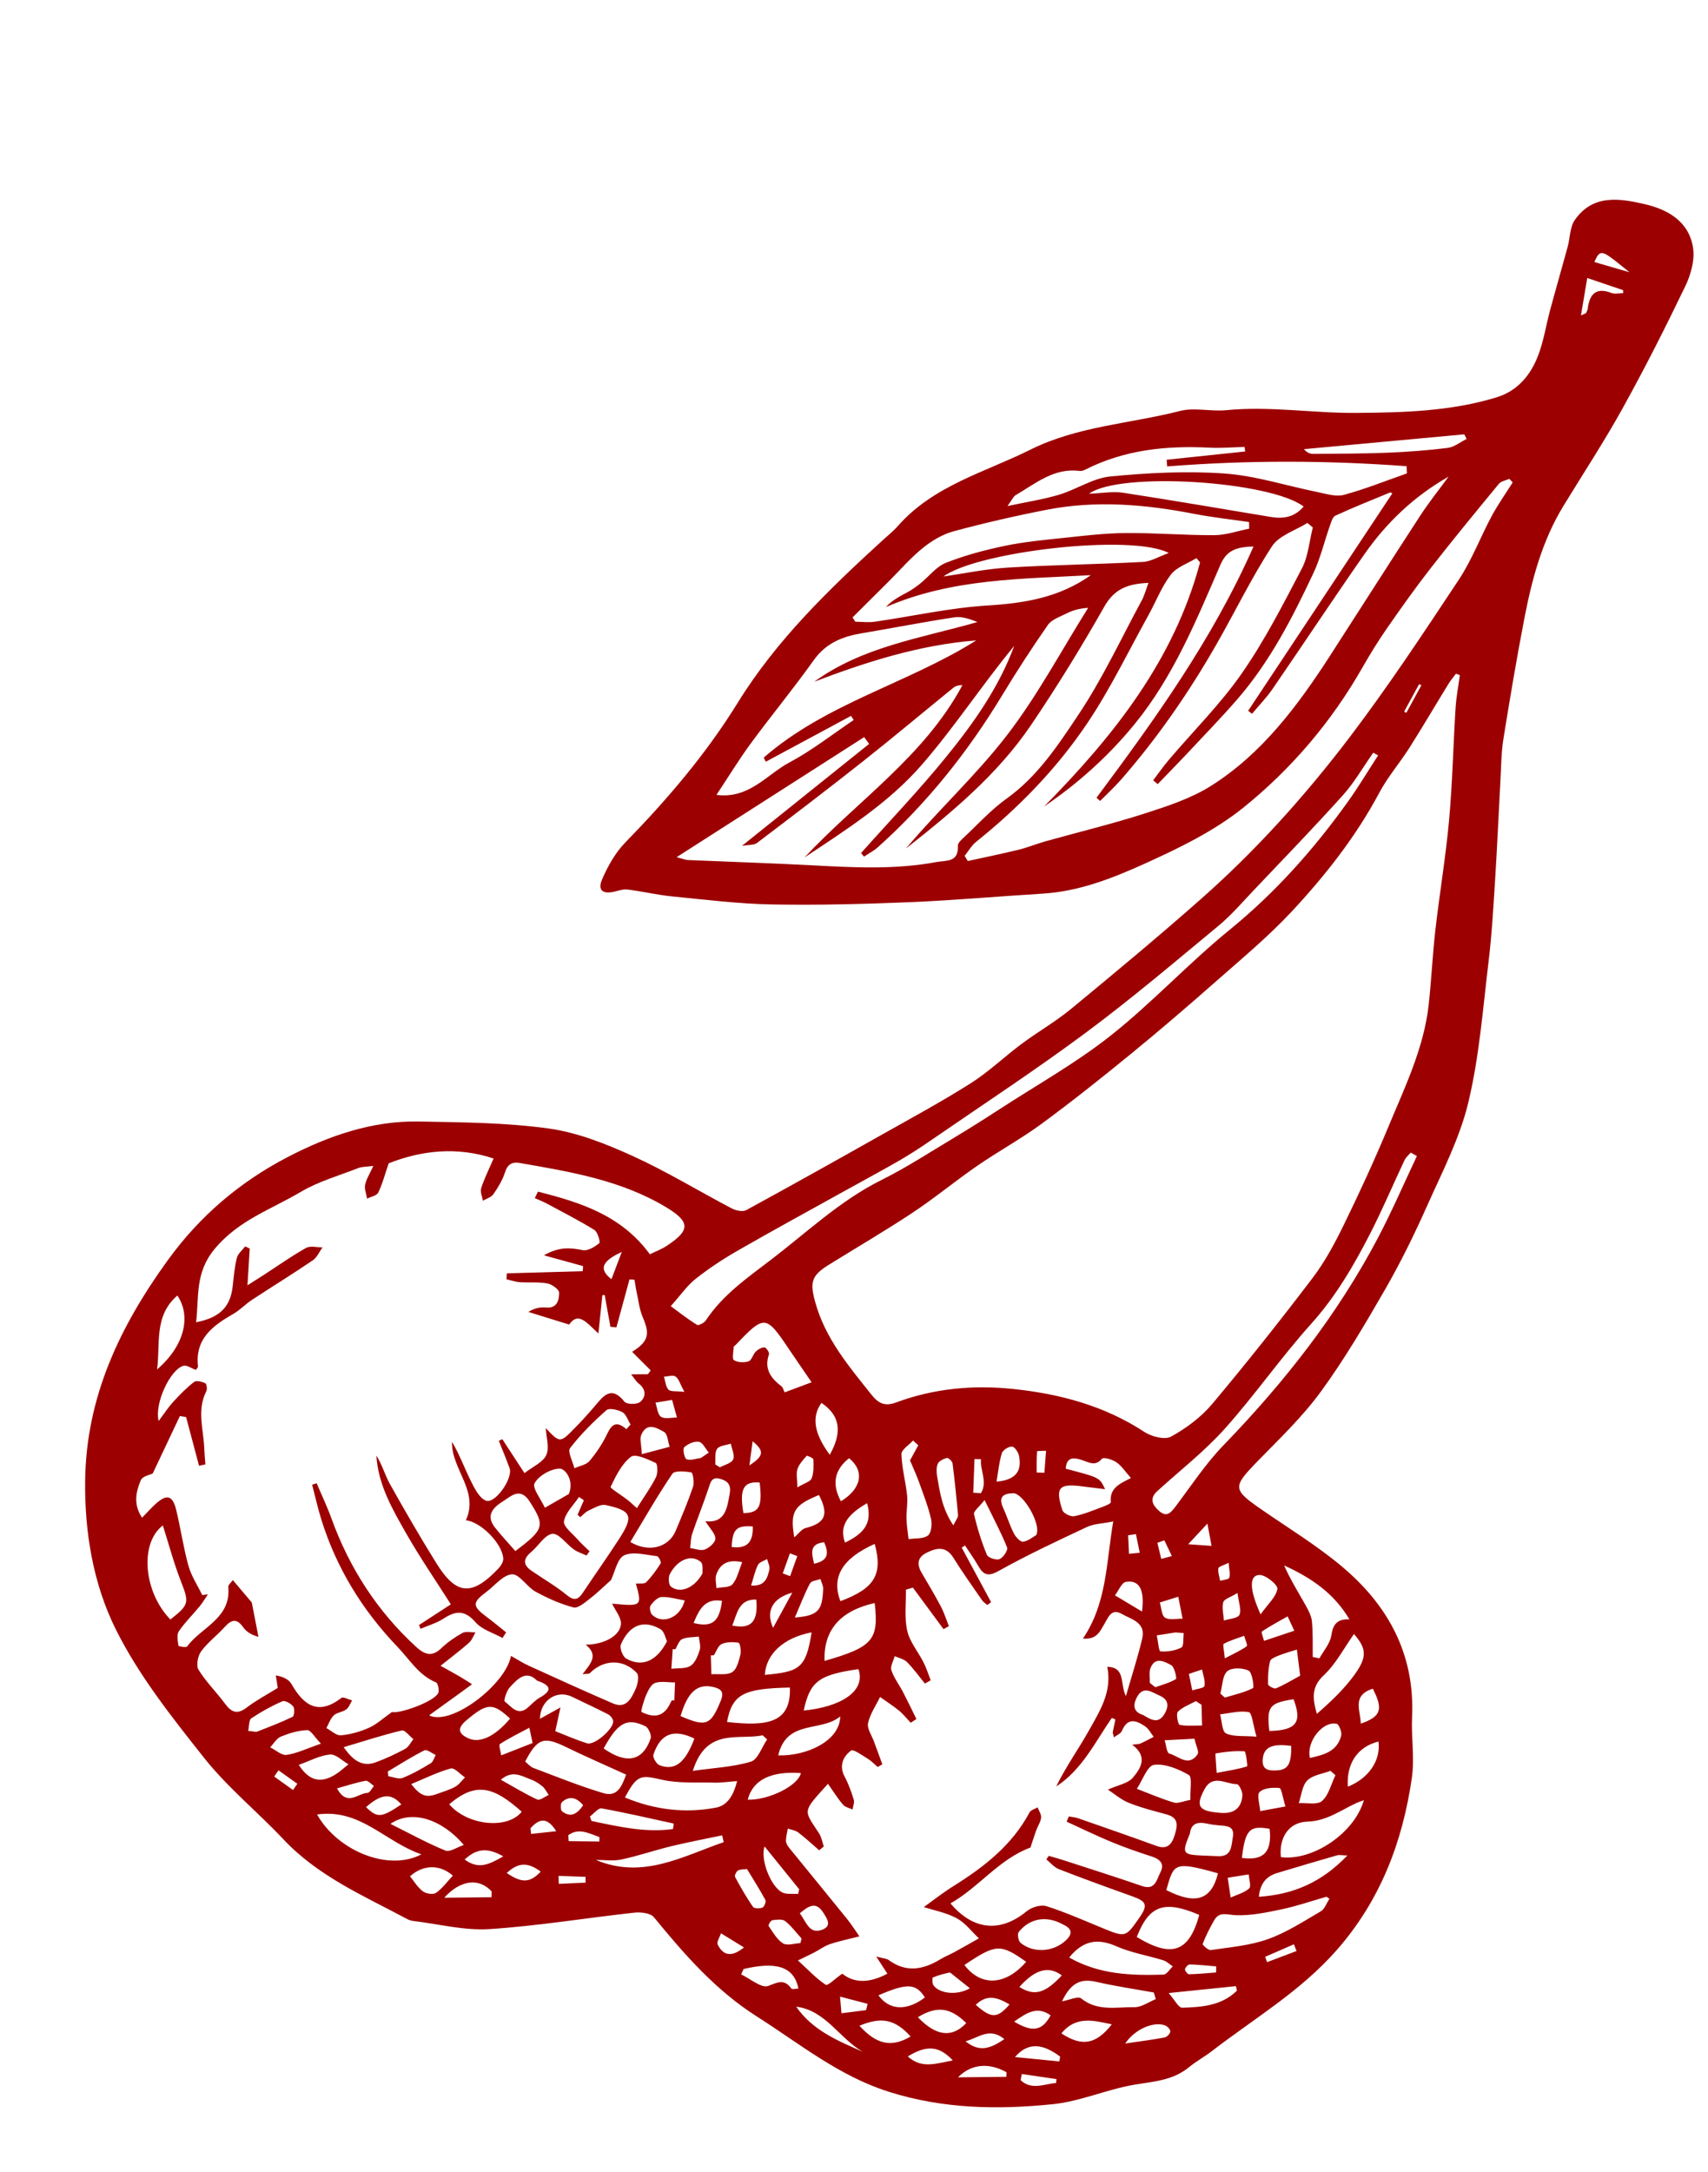 <?xml version="1.0" encoding="UTF-8"?> <svg xmlns="http://www.w3.org/2000/svg" width="118" height="150" viewBox="0 0 118 150" fill="none"> <path d="M51.774 101.202C52.789 100.538 52.81 100.216 51.997 99.533C51.925 100.069 51.866 100.516 51.774 101.202ZM38.587 129.551C38.592 129.733 38.597 129.917 38.604 130.102C39.221 130.074 39.838 130.047 40.455 130.019C40.454 129.886 40.453 129.752 40.452 129.619C39.829 129.597 39.208 129.573 38.587 129.551ZM98.199 47.324L98.04 47.253C97.695 47.884 97.352 48.514 97.007 49.145L97.16 49.228C97.506 48.593 97.853 47.958 98.199 47.324ZM84.883 107.93C84.516 108.116 84.188 108.191 84.171 108.31C84.132 108.585 84.244 108.882 84.295 109.169C84.516 109.105 84.879 109.091 84.925 108.961C85.013 108.719 84.917 108.409 84.883 107.93ZM19.24 122.262C19.14 122.404 19.043 122.546 18.944 122.69C19.377 123 19.81 123.312 20.243 123.622C20.343 123.478 20.442 123.334 20.542 123.189C20.107 122.88 19.673 122.571 19.24 122.262ZM80.441 106.378C80.28 106.435 80.12 106.494 79.959 106.551C80.049 106.92 80.138 107.289 80.228 107.66C80.472 107.594 80.717 107.53 80.961 107.465C80.789 107.102 80.614 106.74 80.441 106.378ZM71.619 101.695C71.797 101.7 71.975 101.706 72.153 101.711C72.192 101.205 72.232 100.7 72.269 100.194C72.053 100.205 71.65 100.2 71.649 100.227C71.609 100.715 71.619 101.206 71.619 101.695ZM55.083 107.467C54.915 107.402 54.746 107.338 54.575 107.273C54.41 107.735 54.244 108.197 54.077 108.658C54.246 108.722 54.416 108.788 54.586 108.852C54.752 108.391 54.918 107.929 55.083 107.467ZM78.477 105.95C78.297 105.976 78.118 106.003 77.938 106.027C77.958 106.455 77.978 106.883 77.999 107.31C78.247 107.286 78.493 107.262 78.741 107.237C78.654 106.81 78.565 106.379 78.477 105.95ZM87.408 135.14C87.45 135.262 87.493 135.384 87.537 135.508C88.216 135.252 88.895 134.996 89.573 134.741C89.514 134.585 89.452 134.429 89.392 134.275C88.73 134.563 88.069 134.852 87.408 135.14ZM47.281 96.125C46.983 95.575 46.895 95.217 46.672 95.065C46.491 94.942 46.146 95.065 45.873 95.078C45.966 95.383 45.986 95.761 46.18 95.97C46.323 96.124 46.697 96.057 47.281 96.125ZM56.243 107.994C57.295 107.768 57.231 107.215 56.94 106.509C55.915 106.623 56.061 107.235 56.243 107.994ZM112.574 18.802C111.988 18.336 111.634 18.028 111.253 17.758C110.631 17.315 110.446 17.372 110.153 18.097C110.882 18.309 111.603 18.519 112.574 18.802ZM39.259 126.742C39.269 126.88 39.278 127.015 39.289 127.153C39.995 127.161 40.703 127.172 41.409 127.18C41.41 127.077 41.41 126.973 41.411 126.87C40.697 126.623 39.988 126.206 39.259 126.742ZM42.956 86.463C41.552 87.109 41.362 87.658 42.244 88.344C42.47 87.747 42.682 87.188 42.956 86.463ZM84.018 136.221C84.018 136.082 84.019 135.942 84.021 135.802C83.414 135.752 82.806 135.682 82.198 135.667C82.084 135.664 81.889 135.868 81.869 135.997C81.854 136.103 82.047 136.347 82.144 136.345C82.769 136.332 83.394 136.269 84.018 136.221ZM36.649 126.259C36.662 126.39 36.676 126.521 36.688 126.653C37.267 126.592 37.847 126.529 38.428 126.468C37.736 125.357 37.181 125.693 36.649 126.259ZM40.288 124.672C39.824 124.121 39.337 124.002 38.823 124.458C38.715 124.554 38.717 124.998 38.822 125.083C39.375 125.528 39.845 125.338 40.288 124.672ZM82.135 115.602C82.231 116.069 82.3 116.404 82.37 116.739C82.667 116.64 83.186 116.585 83.214 116.437C83.28 116.08 83.118 115.681 83.046 115.299C82.788 115.382 82.531 115.469 82.135 115.602ZM70.591 143.235C70.564 143.376 70.539 143.517 70.511 143.659C71.269 144.372 72.13 143.927 72.959 143.851C72.97 143.763 72.979 143.674 72.989 143.585C72.19 143.469 71.39 143.351 70.591 143.235ZM51.89 109.498C52.859 109.572 53.025 108.963 53.154 108.39C53.203 108.172 53.054 107.911 52.996 107.669C52.78 107.799 52.468 107.878 52.369 108.069C52.164 108.466 52.073 108.924 51.89 109.498ZM67.238 103.092C67.416 103.102 67.593 103.111 67.769 103.12C68.244 102.345 67.704 101.557 67.771 100.776C67.622 100.771 67.473 100.766 67.324 100.762C67.296 101.538 67.267 102.315 67.238 103.092ZM83.701 106.761C83.59 106.16 83.502 105.692 83.416 105.223C83.028 105.641 82.638 106.058 82.088 106.647C82.755 106.694 83.095 106.718 83.701 106.761ZM59.834 138.825C59.869 138.68 59.906 138.533 59.94 138.387C59.353 138.233 58.766 138.08 58.035 137.889C58.083 138.454 58.107 138.722 58.134 139.038C58.747 138.962 59.291 138.894 59.834 138.825ZM48.426 100.688C48.607 100.565 48.787 100.442 48.968 100.32C48.742 100.056 48.549 99.621 48.283 99.573C47.966 99.515 47.524 99.715 47.269 99.95C47.151 100.058 47.281 100.722 47.43 100.778C47.711 100.883 48.087 100.733 48.426 100.688ZM84.619 114.528C85.277 114.181 85.738 113.98 86.136 113.69C86.209 113.637 86.022 113.22 85.954 112.971C85.479 113.146 84.988 113.288 84.545 113.526C84.461 113.57 84.572 113.991 84.619 114.528ZM50.549 106.839C51.718 106.989 52.033 106.391 52.006 105.419C50.878 105.341 50.607 105.6 50.549 106.839ZM32.102 128.421C33.08 129.143 33.803 128.751 34.77 128.203C33.705 127.599 32.948 127.635 32.102 128.421ZM54.736 109.99C53.336 110.375 52.897 111.294 53.41 112.42C53.837 111.634 54.221 110.932 54.736 109.99ZM69.389 140.826C68.368 139.985 67.646 140.712 66.706 140.978C67.714 141.785 68.473 141.438 69.389 140.826ZM46.431 96.679C45.925 96.763 45.605 96.818 45.284 96.871C45.404 97.21 45.432 97.695 45.669 97.847C45.939 98.02 46.395 97.894 46.77 97.897C46.673 97.55 46.577 97.203 46.431 96.679ZM69.747 138.43C68.956 137.971 68.211 137.672 67.412 138.459C68.507 139.415 68.889 139.407 69.747 138.43ZM49.416 101.136C49.522 101.203 49.629 101.27 49.735 101.336C50.055 101.161 50.532 101.057 50.651 100.79C50.776 100.508 50.559 100.072 50.491 99.701C50.164 99.813 49.706 99.829 49.543 100.059C49.361 100.317 49.447 100.769 49.416 101.136ZM51.399 134.492C50.869 134.167 50.338 133.841 49.81 133.516C49.725 133.782 49.498 134.121 49.586 134.297C49.92 134.97 50.458 135.259 51.399 134.492ZM37.356 129.258C36.464 128.59 35.801 128.618 35.009 129.352C36.055 130.065 36.61 130.042 37.356 129.258ZM85.496 110.015C85.013 110.31 84.574 110.427 84.511 110.65C84.403 111.038 84.529 111.491 84.556 111.917C84.932 111.793 85.514 111.768 85.628 111.522C85.783 111.188 85.577 110.685 85.496 110.015ZM55.088 102.719C55.573 102.43 55.985 102.328 56.075 102.097C56.228 101.702 56.208 101.224 56.191 100.785C56.187 100.695 55.763 100.509 55.726 100.548C55.48 100.822 55.206 101.118 55.093 101.457C54.991 101.77 55.08 102.148 55.088 102.719ZM25.289 124.804C26.076 125.568 26.35 125.54 27.726 124.617C27.037 123.822 26.353 123.86 25.289 124.804ZM23.282 123.509C23.985 124.805 24.736 123.829 25.391 123.821C25.541 123.818 25.688 123.508 25.835 123.34C25.641 123.214 25.424 122.954 25.255 122.984C24.62 123.099 24 123.309 23.282 123.509ZM81.781 112.786C81.592 112.771 81.404 112.754 81.216 112.739C80.783 112.807 80.351 112.874 79.919 112.942C80.001 113.328 80.057 114.039 80.169 114.048C80.651 114.083 81.193 114.001 81.621 113.779C81.795 113.689 81.734 113.13 81.781 112.786ZM70.063 139.616C71.342 140.382 72.004 140.254 72.583 139.182C71.647 138.511 70.918 139.018 70.063 139.616ZM73.188 142.366C73.205 142.254 73.221 142.142 73.239 142.03C72.001 141.105 71.014 141.037 70.12 142.063C71.261 142.177 72.225 142.272 73.188 142.366ZM55.255 132.139C55.723 132.748 55.917 133.646 56.855 133.248C57.472 132.985 57.14 132.508 56.888 132.106C56.386 131.302 55.884 131.602 55.255 132.139ZM84.819 129.681C84.911 130.292 84.965 130.67 85.021 131.049C85.458 130.849 85.959 130.722 86.303 130.416C86.455 130.282 86.291 129.782 86.271 129.448C85.837 129.519 85.403 129.587 84.819 129.681ZM81.403 110.273C80.814 110.458 80.469 110.564 80.126 110.671C80.239 111.035 80.246 111.568 80.488 111.717C80.792 111.906 81.287 111.78 81.7 111.79C81.616 111.363 81.533 110.936 81.403 110.273ZM47.919 112.088C49.211 112.409 49.705 111.996 49.88 110.557C48.718 110.364 48.308 111.126 47.919 112.088ZM89.418 112.621C89.194 112.139 89.075 111.884 88.957 111.629C88.359 111.97 87.751 112.291 87.182 112.673C87.118 112.715 87.272 113.095 87.326 113.32C87.965 113.106 88.604 112.892 89.418 112.621ZM50.59 112.262C51.909 112.54 52.389 111.973 52.25 110.468C51.05 110.429 50.938 111.387 50.59 112.262ZM109.657 19.199C109.522 20.007 109.385 20.819 109.224 21.78C109.51 21.651 109.559 21.644 109.571 21.621C109.617 21.526 109.675 21.429 109.688 21.327C109.817 20.312 110.26 19.821 111.332 20.233C111.566 20.324 111.865 20.246 112.135 20.246L112.136 20.04C111.358 19.776 110.58 19.513 109.657 19.199ZM69.527 143.429C69.53 143.325 69.534 143.22 69.539 143.115C68.365 142.457 67.136 142.499 66.184 143.464C67.299 143.453 68.412 143.442 69.527 143.429ZM77.736 141.129C78.821 140.968 79.645 140.866 80.461 140.709C80.621 140.679 80.835 140.455 80.854 140.297C80.869 140.172 80.657 139.944 80.499 139.882C79.753 139.586 78.439 140.089 77.736 141.129ZM65.823 142.295C64.873 141.27 64.008 141.232 62.716 142.02C63.666 142.889 64.655 142.517 65.823 142.295ZM52.481 102.385C51.362 102.288 51.073 102.832 51.36 104.496C52.453 104.489 52.684 104.056 52.481 102.385ZM94.843 116.626C93.371 117.088 93.998 118.136 94.011 119.038C95.408 118.553 95.58 118.055 94.843 116.626ZM55.296 134.195C55.324 134.09 55.35 133.982 55.377 133.877C55.003 133.466 54.668 133.005 54.237 132.67C54.038 132.518 53.644 132.575 53.35 132.616C53.245 132.632 53.062 132.956 53.098 133.007C53.397 133.439 53.674 133.949 54.093 134.212C54.381 134.391 54.888 134.214 55.296 134.195ZM51.278 107.887C50.263 107.663 49.743 108.02 49.487 108.745C49.39 109.022 49.486 109.366 49.494 109.679C49.875 109.6 50.401 109.649 50.605 109.413C50.928 109.041 51.036 108.476 51.278 107.887ZM67.006 137.313C66.554 136.952 66.202 136.67 65.846 136.391C65.763 136.326 65.655 136.212 65.583 136.229C65.197 136.315 64.809 136.416 64.449 136.569C64.393 136.593 64.398 136.976 64.492 137.109C64.901 137.69 66.134 137.826 67.006 137.313ZM88.809 124.757C88.614 124.128 88.532 123.496 88.392 123.483C87.93 123.439 87.309 123.476 87.02 123.762C86.811 123.97 87.034 124.623 87.064 125.078C87.568 124.985 88.075 124.892 88.809 124.757ZM33.962 131.025C33.963 130.892 33.963 130.759 33.965 130.626C33.11 129.682 31.821 129.809 30.691 131.06C31.855 131.047 32.908 131.036 33.962 131.025ZM79.437 116.223C79.564 116.322 79.691 116.423 79.818 116.523C80.301 116.349 80.808 116.218 81.243 115.961C81.311 115.92 81.144 115.116 80.915 114.997C80.472 114.763 79.817 114.377 79.487 115.191C79.364 115.491 79.447 115.876 79.437 116.223ZM83.009 117.736C82.88 117.651 82.75 117.565 82.62 117.481C82.194 117.715 81.705 117.885 81.374 118.216C81.236 118.354 81.386 119.1 81.496 119.121C81.996 119.223 82.528 119.165 83.048 119.166C83.035 118.689 83.022 118.212 83.009 117.736ZM36.794 120.377C36.681 119.842 36.628 119.581 36.573 119.32C35.888 119.686 35.186 120.026 34.536 120.447C34.441 120.509 34.591 120.958 34.627 121.228C35.314 120.958 36.001 120.688 36.794 120.377ZM47.305 110.528C46.713 110.43 46.201 110.265 45.698 110.295C45.43 110.311 45.126 110.625 44.944 110.882C44.852 111.011 44.925 111.396 45.058 111.524C45.77 112.207 47.006 111.734 47.305 110.528ZM89.205 120.577C87.877 120.393 87.312 120.666 87.241 121.475C87.193 122.015 87.391 122.262 87.957 122.272C88.943 122.29 89.223 121.955 89.205 120.577ZM44.34 100.427C45.186 100.202 45.724 100.061 46.262 99.918C46.144 99.565 46.125 99.036 45.886 98.897C45.373 98.604 44.672 98.193 44.296 99.114C44.188 99.379 44.307 99.738 44.34 100.427ZM82.521 120.079C81.748 120.12 81.104 120.153 80.461 120.186C80.564 120.506 80.606 121.057 80.781 121.103C81.417 121.274 82.115 122.061 82.738 121.153C82.853 120.985 82.632 120.58 82.521 120.079ZM59.906 103.812C58.429 104.659 58.001 105.449 58.378 106.536C59.804 105.857 60.247 105.103 59.906 103.812ZM51.609 129.081C51.363 129.113 51.138 129.09 50.98 129.183C50.863 129.254 50.734 129.533 50.783 129.625C51.165 130.332 51.565 131.031 52.019 131.691C52.104 131.813 52.486 131.817 52.676 131.741C52.8 131.691 52.939 131.33 52.878 131.215C52.491 130.497 52.051 129.81 51.609 129.081ZM68.847 102.324C70.138 102.215 70.622 101.628 70.4 100.542C70.35 100.29 70.092 99.91 69.917 99.904C69.68 99.895 69.282 100.142 69.214 100.361C69.023 100.975 68.966 101.631 68.847 102.324ZM34.602 122.912C35.532 123.43 36.303 123.906 37.122 124.281C37.3 124.362 37.642 124.077 37.908 123.962C37.767 123.763 37.659 123.523 37.479 123.373C37.239 123.173 36.96 122.993 36.668 122.89C36.047 122.67 35.415 122.211 34.602 122.912ZM78.898 111.296C79.097 109.71 78.668 109.098 77.782 109.25C77.488 109.3 77.278 109.854 77.031 110.178C77.652 110.551 78.276 110.923 78.898 111.296ZM73.359 136.425C72.433 135.739 71.514 136.008 70.424 137.222C71.458 137.868 72.182 137.683 73.359 136.425ZM54.913 111.712C56.527 111.572 56.813 111.24 56.869 109.72C56.876 109.499 56.746 109.273 56.68 109.049C56.434 109.144 56.057 109.169 55.962 109.348C55.59 110.049 55.307 110.799 54.913 111.712ZM84.056 122.439C84.946 122.269 85.569 122.18 86.157 121.987C86.209 121.97 86.069 120.954 85.981 120.949C85.317 120.905 84.641 120.981 83.982 121.096C83.943 121.102 84.016 121.779 84.056 122.439ZM87.089 111.49C87.602 110.773 88.156 110.291 88.251 109.732C88.296 109.466 87.457 108.766 87.021 108.77C86.317 108.775 86.276 109.691 87.089 111.49ZM26.79 122.344C26.803 122.454 26.815 122.564 26.829 122.673C27.16 122.72 27.538 122.894 27.812 122.787C28.491 122.521 29.134 122.149 29.763 121.77C29.928 121.671 29.992 121.397 30.103 121.202C29.837 121.086 29.49 120.796 29.323 120.88C28.453 121.316 27.629 121.846 26.79 122.344ZM63.897 137.951C63.301 136.999 62.714 136.915 60.689 137.8C61.439 138.837 62.628 138.906 63.897 137.951ZM85.798 128.309C87.304 128.526 87.892 127.886 87.714 126.302C86.331 126.053 86.029 126.357 85.798 128.309ZM78.968 118.436C79.545 118.784 80.064 119.107 80.499 118.282C80.81 117.691 80.628 117.322 80.085 117.087C79.563 116.863 78.984 116.392 78.547 117.21C78.245 117.778 78.317 118.249 78.968 118.436ZM58.095 103.682C59.529 102.813 59.745 101.585 58.659 100.706C57.653 101.505 57.45 102.471 58.095 103.682ZM52.82 127.516C52.52 128.428 53.234 130.247 54.016 130.681C54.321 130.85 54.761 130.768 55.14 130.799C55.165 130.692 55.191 130.584 55.214 130.476C54.439 129.517 53.663 128.556 52.82 127.516ZM73.326 140.429C74.75 141.364 75.72 141.194 76.81 139.805C75.542 139.531 74.324 139.206 73.326 140.429ZM87.694 119.543C89.566 119.506 89.974 118.95 89.368 117.352C87.692 117.612 87.503 117.85 87.694 119.543ZM31.287 129.534C30.393 128.75 29.245 128.757 28.326 129.58C28.613 129.931 28.854 130.347 29.206 130.613C29.43 130.779 29.914 130.864 30.114 130.729C30.543 130.439 30.863 129.984 31.287 129.534ZM84.311 116.962C84.413 117.054 84.518 117.146 84.621 117.238C85.278 117.038 85.961 116.891 86.565 116.584C86.658 116.539 86.514 115.498 86.262 115.375C85.849 115.175 85.084 115.154 84.788 115.421C84.446 115.727 84.455 116.431 84.311 116.962ZM90.498 121.407C91.439 121.196 92.37 120.978 92.658 119.871C92.721 119.627 92.505 119.078 92.342 119.045C91.375 118.846 90.228 120.295 90.498 121.407ZM57.327 100.47C58.222 98.869 58.024 97.749 56.754 96.886C56.053 97.842 56.241 99.011 57.327 100.47ZM46.653 113.905L46.474 113.89C46.442 114.343 46.412 114.796 46.381 115.248C46.829 115.193 47.353 115.264 47.703 115.047C48.021 114.849 48.213 114.358 48.341 113.957C48.428 113.68 48.308 113.337 48.281 113.024C47.891 113.075 47.469 113.052 47.121 113.204C46.907 113.3 46.806 113.664 46.653 113.905ZM63.412 139.311C64.663 140.626 65.774 140.761 66.755 139.716C65.651 138.628 64.72 138.516 63.412 139.311ZM95.235 120.272C93.79 120.636 93.013 121.781 93.117 123.391C94.557 122.824 95.406 121.573 95.235 120.272ZM62.912 140.645C61.835 139.451 60.898 139.267 59.375 139.901C60.559 141.197 61.576 141.427 62.912 140.645ZM55.005 138.585C56.155 140.236 57.889 140.943 59.596 141.694C57.988 140.772 57.037 138.835 55.005 138.585ZM17.146 119.538C17.498 119.568 17.656 119.63 17.773 119.584C18.598 119.264 19.425 118.948 20.22 118.564C20.331 118.509 20.373 118 20.26 117.854C20.099 117.649 19.69 117.415 19.513 117.492C18.765 117.816 18.04 118.216 17.361 118.67C17.191 118.783 17.22 119.205 17.146 119.538ZM86.807 119.935C86.567 119.122 86.499 118.288 86.276 118.245C85.648 118.121 84.959 118.322 84.293 118.394C84.42 118.852 84.422 119.577 84.701 119.711C85.221 119.959 85.904 119.864 86.807 119.935ZM51.657 124.291C53.159 124.324 55.164 123.293 55.328 122.45C53.276 122.304 52.007 122.915 51.657 124.291ZM20.641 121.884C21.396 123.067 22.229 123.139 23.176 122.546C23.497 122.347 23.776 122.08 24.075 121.847C23.647 121.603 23.201 121.132 22.798 121.169C22.095 121.232 21.417 121.607 20.641 121.884ZM22.171 120.419C21.731 119.964 21.47 119.479 21.225 119.486C20.613 119.507 19.986 119.696 19.409 119.93C19.112 120.051 18.91 120.418 18.665 120.672C19.047 120.859 19.456 121.245 19.805 121.194C20.512 121.094 21.19 120.759 22.171 120.419ZM92.26 122.599C92.148 122.498 92.035 122.398 91.922 122.297C91.374 122.506 90.698 122.582 90.318 122.96C89.959 123.316 89.911 123.993 89.727 124.528C90.278 124.495 91.008 124.668 91.336 124.378C91.8 123.965 91.966 123.208 92.26 122.599ZM48.533 108.661C48.52 108.555 48.607 108.023 48.404 107.859C47.742 107.323 46.8 107.714 46.272 108.719C46.156 108.94 46.192 109.449 46.351 109.574C46.967 110.06 47.955 109.712 48.533 108.661ZM54.871 106.172C55.186 105.904 55.387 105.601 55.645 105.534C57.024 105.18 57.277 104.601 56.578 103.248C54.843 103.957 54.575 104.397 54.871 106.172ZM49.318 114.316L49.108 114.325C49.121 114.759 49.135 115.192 49.148 115.626C49.638 115.591 50.22 115.708 50.59 115.477C50.911 115.276 51.045 114.694 51.156 114.254C51.221 114 51.116 113.464 51.024 113.45C50.642 113.389 50.197 113.387 49.853 113.542C49.61 113.652 49.492 114.049 49.318 114.316ZM51.371 135.983C51.317 136.107 51.261 136.233 51.205 136.357C51.837 136.653 52.613 137.33 53.07 137.154C53.759 136.889 54.174 136.653 54.673 137.334C54.73 137.409 54.984 137.338 55.158 137.334C54.839 135.7 53.45 135.497 51.371 135.983ZM28.41 123.212C29.048 124.033 29.444 124.169 30.178 123.898C30.607 123.741 31.053 123.614 31.451 123.396C31.713 123.252 31.902 122.972 32.124 122.751C31.791 122.531 31.393 122.062 31.138 122.133C30.213 122.39 29.337 122.829 28.41 123.212ZM65.864 105.341C66.055 104.947 66.2 104.794 66.188 104.655C66.082 103.454 65.961 102.253 65.807 101.056C65.787 100.91 65.511 100.661 65.414 100.687C65.174 100.752 64.859 100.905 64.78 101.105C64.671 101.38 64.704 101.74 64.757 102.048C64.945 103.13 65.107 104.229 65.864 105.341ZM85.455 137.475C85.432 137.372 85.409 137.27 85.386 137.166C83.937 137.315 82.489 137.463 80.739 137.643C81.157 138.117 81.422 138.664 81.671 138.657C83.029 138.617 84.407 138.518 85.455 137.475ZM46.412 117.426L46.588 117.441C46.605 117.026 46.621 116.61 46.636 116.194C46.173 116.193 45.675 116.088 45.257 116.227C44.988 116.316 44.779 116.74 44.642 117.058C44.474 117.444 44.255 118.204 44.325 118.238C44.934 118.529 45.602 118.67 46.103 117.984C46.227 117.814 46.31 117.612 46.412 117.426ZM37.098 116.064C36.355 115.306 35.757 115.945 35.225 116.524C34.996 116.77 34.786 117.445 34.872 117.509C35.329 117.85 35.77 118.558 36.489 117.907C36.752 117.669 37.005 117.401 37.307 117.231C38.173 116.744 38.064 116.395 37.098 116.064ZM47.974 120.07C46.539 119.37 45.623 119.723 45.141 121.185C45.08 121.368 45.351 121.826 45.562 121.908C46.623 122.311 47.334 121.756 47.974 120.07ZM89.823 115.727C89.74 115.065 89.668 114.494 89.598 113.921C89.178 114.056 88.751 114.172 88.342 114.334C88.116 114.423 87.781 114.56 87.742 114.732C87.621 115.244 87.591 115.787 87.606 116.316C87.609 116.425 88.017 116.654 88.148 116.601C88.685 116.38 89.186 116.07 89.823 115.727ZM46.496 126.316C46.512 126.19 46.53 126.064 46.547 125.939C44.887 125.579 43.233 125.19 41.562 124.89C41.334 124.849 41.026 125.254 40.755 125.451C40.792 125.554 40.829 125.655 40.865 125.758C42.725 126.149 44.584 126.582 46.496 126.316ZM39.3 103.179C39.681 102.221 39.042 101.42 38.665 101.426C38.055 101.436 37.229 101.903 36.933 102.429C36.75 102.754 37.379 103.545 37.644 104.127C38.196 103.811 38.748 103.495 39.3 103.179ZM35.239 118.688C34.046 117.576 33.647 117.603 32.22 118.809C31.616 119.32 31.601 119.713 32.372 120.057C33.149 120.403 34.196 119.935 35.239 118.688ZM47.017 118.514C48.792 119.288 49.103 119.146 49.791 117.466C50.046 116.845 49.827 116.631 49.263 116.504C48.188 116.26 47.514 116.837 47.017 118.514ZM68.021 103.597C67.648 104.072 67.246 104.372 67.29 104.565C67.511 105.523 67.806 106.471 68.179 107.376C68.263 107.582 68.82 107.766 69.05 107.677C69.304 107.579 69.652 107.06 69.58 106.879C69.18 105.875 68.665 104.916 68.021 103.597ZM83.213 123.571C82.574 124.768 82.812 125.081 84.32 125.2C85.229 125.272 85.756 124.903 85.834 124.008C85.858 123.744 85.593 123.218 85.461 123.219C84.704 123.224 83.798 122.491 83.213 123.571ZM71.59 106.016C71.967 105.276 70.685 103.11 69.995 103.125C69.357 103.141 68.942 103.347 69.299 104.12C69.565 104.703 69.751 105.325 70.042 105.894C70.169 106.146 70.485 106.495 70.679 106.473C71.031 106.432 71.354 106.145 71.59 106.016ZM56.072 112.734C54.138 113.098 52.923 114.227 52.839 115.671C55.201 115.45 55.679 115.257 56.072 112.734ZM53.764 121.231C55.716 121.287 58.026 120.243 58.048 118.539C56.708 119.647 54.349 118.723 53.764 121.231ZM41.705 120.751C43.286 121.864 44.407 121.629 44.95 120.066C45.029 119.844 44.803 119.32 44.586 119.216C43.312 118.607 42.686 118.957 41.705 120.751ZM73.431 132.903C72.324 132.284 71.164 132.456 70.382 133.424C70.273 133.56 70.349 134.042 70.499 134.168C71.353 134.883 72.678 134.817 73.535 134.096C74.079 133.636 74.168 133.235 73.431 132.903ZM49.998 127.222C49.962 127.065 49.928 126.909 49.892 126.752C48.713 127.001 47.527 127.224 46.355 127.507C45.208 127.787 44.085 128.175 42.933 128.419C42.365 128.541 41.754 128.445 41.163 128.449C44.406 129.81 47.147 128.204 49.998 127.222ZM84.148 129.374C81.069 128.51 81.101 128.697 80.577 130.531C82.597 131.564 83.683 131.231 84.148 129.374ZM66.629 135.706C67.792 137.232 69.486 137.109 70.894 135.486C69.115 134.226 68.809 134.24 66.629 135.706ZM10.852 94.573C12.708 92.992 13.245 90.929 12.253 89.473C10.61 90.881 11.091 92.827 10.852 94.573ZM26.975 125.96C28.381 126.66 29.546 127.306 30.773 127.804C31.078 127.929 31.577 127.57 32.044 127.416C30.559 125.662 28.457 124.932 26.975 125.96ZM23.744 120.663C24.416 121.633 25.064 122.035 25.961 121.706C26.658 121.451 27.339 121.133 27.994 120.779C28.231 120.651 28.372 120.339 28.559 120.11C28.291 119.898 27.97 119.459 27.764 119.508C26.454 119.819 25.168 120.24 23.744 120.663ZM82.206 126.632C81.639 128.009 81.684 128.083 83.1 128.149C83.451 128.166 83.803 128.171 84.153 128.19C85.103 128.234 85.064 127.486 85.173 126.874C85.31 126.108 84.768 126.107 84.259 126.068C83.98 126.045 83.698 126.008 83.426 125.948C82.786 125.804 82.291 125.889 82.206 126.632ZM93.085 128.143C92.695 128.133 92.524 128.089 92.375 128.132C90.992 128.529 89.614 128.936 88.236 129.353C87.501 129.574 87.062 130.053 86.97 130.995C89.343 130.837 91.296 130.01 93.085 128.143ZM46.081 113.352C45.989 113.169 45.903 112.676 45.627 112.513C44.465 111.836 43.48 112.216 42.894 113.572C42.793 113.808 43.021 114.404 43.258 114.541C44.326 115.151 45.355 114.76 46.081 113.352ZM55.527 118.133C58.025 117.891 59.85 116.827 59.306 115.273C56.57 115.667 55.959 116.117 55.527 118.133ZM48.736 105.063C50.095 105.204 50.23 104.184 50.41 103.171C50.514 102.597 50.335 102.299 49.782 102.139C49.161 101.959 49.093 102.352 48.946 102.796C48.598 103.846 48.179 104.871 47.823 105.919C47.716 106.23 47.725 106.58 47.681 106.912C48.023 106.956 48.41 107.121 48.696 107.011C49.004 106.895 49.427 106.518 49.424 106.261C49.421 105.916 49.055 105.577 48.736 105.063ZM60.431 106.623C58.172 107.64 57.43 108.909 58.059 110.581C60.421 109.698 61.004 108.748 60.431 106.623ZM43.276 98.703C43.371 98.595 43.467 98.486 43.562 98.377C43.38 98.085 43.262 97.677 43.001 97.529C42.687 97.355 42.089 97.217 41.895 97.39C40.989 98.19 40.117 99.054 39.383 100.012C39.199 100.252 39.567 100.926 39.682 101.4C40.038 101.239 40.5 101.167 40.73 100.896C41.208 100.328 41.634 99.687 41.953 99.014C42.269 98.344 42.604 98.118 43.276 98.703ZM43.998 104.156C44.471 103.41 44.951 102.746 45.316 102.025C45.454 101.75 45.438 101.096 45.3 101.034C44.754 100.78 43.897 100.374 43.59 100.608C42.953 101.094 42.55 101.929 42.185 102.688C42.143 102.775 42.958 103.275 43.367 103.595C43.554 103.741 43.723 103.909 43.998 104.156ZM101.324 30.314C101.27 30.208 101.215 30.103 101.161 29.996C97.468 30.337 93.777 30.679 90.085 31.02C90.298 31.275 90.518 31.346 90.737 31.346C92.431 31.331 94.126 31.334 95.818 31.266C97.222 31.21 98.625 31.108 100.018 30.933C100.47 30.877 100.889 30.529 101.324 30.314ZM63.441 99.813C63.319 99.705 63.199 99.594 63.08 99.486C62.797 99.799 62.268 100.121 62.277 100.426C62.303 101.378 62.568 102.322 62.669 103.276C62.724 103.8 62.611 104.342 62.625 104.872C62.636 105.347 62.719 105.821 62.77 106.295C63.227 106.227 63.778 106.291 64.107 106.045C64.342 105.871 64.406 105.252 64.319 104.886C64.116 104.02 63.788 103.182 63.486 102.342C63.315 101.864 63.098 101.402 62.87 100.858C63.023 100.576 63.233 100.195 63.441 99.813ZM82.238 124.304C82.211 123.586 82.376 122.725 82.136 122.585C81.413 122.17 80.499 121.785 79.722 121.885C79.268 121.944 78.931 122.955 78.542 123.538C79.391 123.862 80.228 124.227 81.097 124.486C81.384 124.572 81.752 124.391 82.238 124.304ZM79.849 138.062C79.804 137.91 79.759 137.757 79.714 137.606C78.401 137.367 77.076 137.178 75.777 136.878C74.677 136.624 74.006 136.902 73.368 138.214C73.9 138.122 74.477 137.84 74.696 138.016C75.834 138.929 77.139 138.601 78.377 138.619C78.864 138.627 79.357 138.26 79.849 138.062ZM36.044 125.12C34.155 123.444 32.923 122.989 31.036 124.609C32.297 126.079 35.065 126.361 36.044 125.12ZM47.866 122.298C49.301 122.094 50.634 122.035 51.876 121.663C52.357 121.519 52.63 120.662 52.998 120.13C52.894 120.034 52.792 119.939 52.69 119.843C50.987 120.19 48.806 119.287 47.866 122.298ZM93.542 112.847C92.863 113.8 92.298 114.911 91.446 115.706C90.573 116.521 90.686 117.324 90.976 118.363C91.958 117.508 92.895 116.623 93.628 115.59C94.485 114.381 94.373 113.811 93.542 112.847ZM50.228 118.923C53.026 119.237 54.652 118.995 54.572 116.545C51.41 116.61 50.584 116.979 50.228 118.923ZM35.605 107.118C37.63 105.601 37.651 105.36 36.605 103.715C35.942 102.672 35.327 103.321 34.765 103.672C34.125 104.069 33.513 104.622 34.187 105.483C34.619 106.035 35.105 106.545 35.605 107.118ZM56.965 114.705C60.303 113.747 60.72 113.258 60.43 110.707C58.066 111.238 56.89 112.562 56.965 114.705ZM82.853 132.245C80.42 131.209 79.392 131.584 78.535 133.771C80.947 135.236 82.146 134.829 82.853 132.245ZM38.362 119.559C39.063 119.83 39.799 120.159 40.564 120.396C41.08 120.555 42.428 119.372 42.361 118.85C42.34 118.68 42.16 118.471 42 118.388C41.182 117.966 40.345 117.586 39.519 117.182C38.457 116.663 37.311 117.452 37.305 118.703C37.774 118.444 38.247 118.182 38.721 117.918C38.613 118.411 38.505 118.904 38.362 119.559ZM73.868 135.189C75.945 136.372 78.156 136.438 80.38 136.371C80.601 136.364 80.81 136.001 81.025 135.804C80.809 135.66 80.612 135.458 80.375 135.384C79.295 135.049 78.154 134.865 77.128 134.413C75.858 133.854 74.847 133.983 73.868 135.189ZM93.228 111.837C92.147 110.004 90.54 108.944 88.715 108.111C89.146 109.087 89.694 109.965 90.202 110.865C90.399 111.212 90.602 111.603 90.638 111.99C90.714 112.798 90.68 113.618 90.693 114.433C90.846 114.465 91 114.496 91.155 114.528C91.443 114.001 91.896 113.498 91.978 112.94C92.096 112.147 92.412 111.798 93.228 111.837ZM11.25 105.35C9.635 106.571 9.913 109.94 11.771 111.844C13.085 110.816 13.073 110.681 12.493 109.193C12.006 107.945 11.661 106.638 11.25 105.35ZM94.224 124.324C93.962 124.423 93.831 124.463 93.709 124.52C92.614 125.026 91.655 125.762 90.329 125.804C89.02 125.845 88.357 126.92 88.489 128.256C90.671 128.539 93.567 126.625 94.224 124.324ZM76.345 102.847C75.724 102.769 75.246 102.714 74.769 102.651C73.153 102.438 72.888 102.728 73.395 104.293C73.466 104.51 73.959 104.759 74.206 104.712C74.86 104.588 75.49 104.319 76.122 104.087C76.35 104.003 76.751 103.837 76.743 103.747C76.637 102.767 77.371 102.459 78.133 102.076C77.751 101.647 77.492 101.239 77.131 100.988C76.854 100.795 76.244 100.615 76.133 100.743C75.676 101.267 75.297 101.021 74.814 100.857C74.312 100.686 73.68 100.51 73.628 101.433C75.975 102.044 75.975 102.044 76.345 102.847ZM21.905 125.311C23.323 127.829 26.843 129.268 29.113 128.064C26.567 127.184 24.898 124.892 21.905 125.311ZM54.208 96.158C54.842 95.921 55.409 95.711 56.071 95.463C55.47 94.583 54.967 93.858 54.474 93.125C52.918 90.809 52.799 90.801 50.835 92.874C50.786 92.925 50.689 92.97 50.687 93.021C50.672 93.339 50.563 93.848 50.703 93.935C50.968 94.1 51.41 94.114 51.721 94.013C51.931 93.944 52.015 93.538 52.214 93.343C52.37 93.189 52.616 93.049 52.817 93.054C52.933 93.057 53.168 93.413 53.127 93.53C52.766 94.559 53.275 95.195 54.011 95.759C54.084 95.817 54.106 95.943 54.208 96.158ZM43.547 106.492C44.834 107.258 46.195 106.867 46.677 105.728C47.103 104.716 47.532 103.705 47.884 102.667C47.983 102.372 47.862 101.703 47.761 101.686C47.327 101.613 46.612 101.545 46.448 101.785C45.414 103.309 44.5 104.914 43.547 106.492ZM43.174 124.138C45.258 125.003 47.338 125.236 49.458 124.84C50.254 124.691 50.678 123.992 50.925 123.005C50.308 123.05 49.836 123.124 49.366 123.112C48.145 123.079 46.886 123.177 45.715 122.908C44.263 122.575 44.011 122.559 43.174 124.138ZM80.748 38.191C78.165 36.84 67.52 38.092 65.177 39.815C66.591 39.611 68.113 39.29 69.648 39.197C72.749 39.01 75.859 38.973 78.961 38.808C79.512 38.78 80.049 38.443 80.748 38.191ZM43.259 122.559C41.798 121.892 40.416 121.293 39.061 120.633C37.569 119.907 37.12 120.046 36.283 121.656C36.463 121.802 36.629 122.014 36.844 122.095C38.455 122.701 40.053 123.352 41.7 123.841C42.691 124.134 42.977 123.284 43.259 122.559ZM91.848 131.132C91.686 131.027 91.652 130.988 91.631 130.995C90.612 131.284 89.605 131.637 88.571 131.854C87.507 132.078 86.41 132.314 85.34 132.264C84.752 132.236 84.246 131.99 83.883 132.618C83.581 133.142 83.308 133.687 83.087 134.25C83.061 134.314 83.475 134.7 83.648 134.675C84.969 134.477 86.333 134.368 87.58 133.926C88.866 133.472 90.048 132.699 91.241 132.004C91.517 131.842 91.649 131.429 91.848 131.132ZM75.24 34.097C76.149 34.063 76.885 33.923 77.582 34.029C80.992 34.55 84.392 35.138 87.796 35.702C88.661 35.845 89.438 35.723 90.065 34.982C87.754 33.223 77.382 32.547 75.24 34.097ZM97.889 79.839C97.747 79.758 97.604 79.678 97.463 79.598C97.317 79.772 97.127 79.925 97.034 80.124C96.241 81.803 95.519 83.517 94.674 85.167C93.531 87.394 92.285 89.537 90.585 91.426C88.493 93.75 86.697 96.348 84.611 98.676C83.205 100.244 81.517 101.554 79.954 102.978C79.399 103.482 79.603 103.92 80.061 104.334C80.616 104.835 80.901 104.456 81.24 104.008C82.311 102.585 83.303 101.075 84.533 99.805C88.704 95.495 92.386 90.824 95.197 85.491C96.168 83.645 96.996 81.726 97.889 79.839ZM40.337 103.61C40.224 103.534 40.112 103.458 40 103.382C39.63 103.939 39.066 104.461 38.963 105.065C38.902 105.421 39.558 105.915 39.915 106.325C40.165 106.612 40.456 106.865 40.728 107.133C40.66 107.231 40.591 107.328 40.522 107.426C40.229 107.29 39.909 107.193 39.649 107.009C39.132 106.644 38.613 105.882 38.16 105.93C37.638 105.988 37.204 106.764 36.697 107.184C36.144 107.646 36.112 108.059 36.709 108.471C37.526 109.035 38.395 109.533 39.161 110.16C39.671 110.576 39.945 110.481 40.266 109.997C41.1 108.75 41.967 107.525 42.783 106.265C43.79 104.707 43.648 104.327 41.842 103.942C41.488 103.866 41.042 104.15 40.662 104.321C40.447 104.418 40.278 104.622 40.089 104.778C40.028 104.722 39.965 104.668 39.902 104.613C40.047 104.278 40.192 103.944 40.337 103.61ZM97.199 32.694C97.192 32.528 97.186 32.363 97.179 32.197C91.676 31.788 86.162 31.775 80.634 32.211C80.624 32.058 80.612 31.904 80.603 31.75C82.41 31.56 84.217 31.369 86.024 31.18C86.01 31.075 85.995 30.973 85.982 30.868C85.175 30.887 84.368 30.958 83.566 30.918C80.597 30.766 77.708 31.054 74.998 32.424C74.875 32.487 74.72 32.542 74.59 32.525C72.826 32.292 71.547 33.389 70.168 34.196C70.001 34.295 69.91 34.531 69.605 34.949C70.991 34.652 72.108 34.486 73.177 34.163C74.378 33.8 75.511 33.019 76.717 32.904C79.332 32.654 81.989 32.515 84.602 32.702C86.766 32.857 88.89 33.554 91.035 33.986C91.634 34.106 92.298 34.326 92.846 34.176C94.322 33.776 95.752 33.2 97.199 32.694ZM56.251 47.083C59.614 44.645 63.641 44.074 67.53 42.958C66.999 42.752 66.448 42.555 65.937 42.633C63.799 42.957 61.674 43.376 59.54 43.735C58.21 43.958 57.067 44.403 56.219 45.594C54.833 47.543 53.305 49.391 51.886 51.318C51.073 52.423 50.356 53.604 49.497 54.897C51.761 55.189 52.973 53.49 54.523 52.665C56.086 51.836 57.501 50.717 58.979 49.724C58.918 49.629 58.856 49.535 58.795 49.44C56.831 50.496 54.869 51.552 52.906 52.607C52.858 52.512 52.811 52.418 52.764 52.322C57.074 48.563 62.691 47.215 67.444 44.228C63.55 44.533 59.887 45.697 56.251 47.083ZM95.208 52.169C95.097 52.107 94.985 52.045 94.873 51.982C94.177 52.97 93.572 54.036 92.77 54.926C90.773 57.148 88.693 59.295 86.635 61.462C85.83 62.31 85.061 63.209 84.167 63.948C81.147 66.448 78.152 68.989 75.01 71.323C71.513 73.919 67.866 76.309 64.278 78.779C63.577 79.263 62.858 79.729 62.121 80.156C60.87 80.876 59.6 81.557 58.34 82.256C55.886 83.619 53.421 84.96 50.986 86.358C49.973 86.938 48.986 87.589 48.069 88.312C47.478 88.776 47.033 89.432 46.34 90.205C46.833 90.567 47.468 91.066 48.149 91.496C48.255 91.563 48.643 91.367 48.758 91.195C49.933 89.423 51.623 88.254 53.272 86.995C55.762 85.092 58.041 82.915 60.888 81.498C62.626 80.633 64.263 79.562 65.934 78.562C67.001 77.921 68.052 77.255 69.096 76.577C71.658 74.913 74.347 73.409 76.736 71.518C79.602 69.248 82.115 66.522 84.954 64.212C88.115 61.639 90.777 58.647 93.136 55.347C93.869 54.319 94.519 53.23 95.208 52.169ZM75.362 39.722C70.593 39.99 65.777 39.941 61.202 41.926C61.664 41.422 62.208 41.166 62.735 40.877C63.033 40.713 63.318 40.51 63.583 40.294C64.175 39.817 64.679 39.136 65.349 38.87C66.658 38.351 68.041 37.986 69.422 37.697C70.733 37.422 72.076 37.296 73.409 37.156C74.855 37.004 76.304 36.824 77.752 36.812C79.799 36.794 81.847 36.97 83.894 36.96C84.697 36.955 85.499 36.669 86.301 36.511C86.298 36.359 86.297 36.205 86.295 36.053C85.02 35.866 83.738 35.728 82.475 35.483C79.112 34.831 75.736 34.543 72.344 35.2C70.177 35.621 68.019 36.115 65.886 36.691C65.127 36.895 64.38 37.339 63.76 37.84C62.908 38.527 62.182 39.373 61.403 40.15C60.569 40.981 59.733 41.81 58.9 42.639C58.961 42.738 59.024 42.837 59.085 42.936C59.532 42.939 59.988 43.002 60.427 42.939C63.033 42.562 65.623 41.976 68.241 41.815C70.781 41.659 73.182 41.27 75.362 39.722ZM60.043 51.376C59.93 51.218 59.816 51.062 59.703 50.906C55.459 53.622 51.214 56.338 46.745 59.198C47.204 59.318 47.359 59.388 47.517 59.395C50.412 59.52 53.307 59.611 56.199 59.765C59.034 59.915 61.861 60.062 64.68 59.537C65.389 59.406 66.232 59.578 66.176 58.402C66.167 58.212 66.435 57.981 66.614 57.812C67.578 56.911 68.479 55.913 69.544 55.153C71.691 53.616 73.117 51.441 74.525 49.328C76.183 46.842 77.458 44.094 78.886 41.454C79.073 41.107 79.172 40.71 79.344 40.255C77.923 40.314 76.991 40.663 76.296 41.889C74.714 44.678 73.028 47.42 71.231 50.072C68.927 53.474 65.793 56.077 62.589 58.6C64.838 55.928 67.429 53.548 69.552 50.797C71.672 48.05 73.322 44.932 75.178 41.979C74.519 42.02 74.079 42.167 73.668 42.373C73.223 42.598 72.663 42.779 72.399 43.155C71.295 44.736 70.243 46.358 69.242 48.009C66.872 51.924 64.057 55.457 60.658 58.503C60.368 58.762 60.013 58.945 59.69 59.162C59.623 59.08 59.555 58.996 59.488 58.913C61.468 56.69 63.532 54.538 65.405 52.227C67.285 49.91 69.016 47.462 70.069 44.606C67.855 47.292 65.944 50.217 63.678 52.824C61.409 55.435 58.463 57.305 55.581 59.217C59.261 55.281 63.86 52.226 66.492 47.316C66.229 47.313 66.02 47.371 65.865 47.496C63.792 49.179 61.748 50.896 59.655 52.552C57.23 54.471 54.769 56.346 52.304 58.211C52.082 58.379 51.707 58.336 51.259 58.417C54.322 55.961 57.183 53.669 60.043 51.376ZM82.908 38.841C82.824 38.743 82.742 38.644 82.657 38.546C82.057 38.916 81.293 39.16 80.889 39.686C80.246 40.525 79.856 41.559 79.336 42.497C77.964 44.967 76.73 47.533 75.167 49.872C73.051 53.038 70.407 55.76 67.433 58.141C67.116 58.395 66.905 58.782 66.644 59.108C66.717 59.226 66.791 59.345 66.863 59.464C68.04 59.206 69.221 58.965 70.391 58.679C71.011 58.526 71.607 58.278 72.223 58.104C74.508 57.465 76.82 56.909 79.079 56.183C80.658 55.674 82.293 55.142 83.683 54.262C87.181 52.05 89.63 48.775 91.859 45.331C93.954 42.088 96.023 38.829 98.13 35.595C98.733 34.672 99.426 33.808 100.078 32.917C97.699 34.27 95.793 36.086 94.266 38.271C92.117 41.345 90.05 44.477 87.924 47.568C87.502 48.182 86.975 48.722 86.496 49.297C86.409 49.227 86.32 49.157 86.232 49.087C89.553 44.081 92.874 39.074 96.19 34.075L96.056 34.004C94.784 34.528 93.505 35.038 92.255 35.613C92.057 35.705 91.959 36.078 91.867 36.339C91.487 37.415 91.227 38.544 90.744 39.569C89.294 42.656 87.738 45.694 85.487 48.286C84.386 49.554 83.215 50.76 82.066 51.985C81.381 52.717 80.676 53.431 79.981 54.153C79.876 54.065 79.773 53.976 79.668 53.888C80.036 53.406 80.383 52.907 80.775 52.448C82.458 50.468 84.323 48.62 85.8 46.493C87.381 44.219 88.658 41.718 89.947 39.252C90.385 38.411 90.457 37.375 90.697 36.428C90.574 36.323 90.449 36.218 90.325 36.114C89.491 36.639 88.368 36.974 87.877 37.729C86.457 39.908 85.316 42.274 84.019 44.537C82.126 47.839 79.971 50.955 77.47 53.82C77.011 54.346 76.493 54.819 76.003 55.317C75.919 55.242 75.838 55.166 75.755 55.091C79.815 49.644 83.779 44.137 86.603 37.74C85.479 37.784 84.773 37.947 84.318 38.996C82.649 42.837 81.072 46.729 78.373 50.025C76.573 52.221 74.504 54.084 72.136 55.697C76.934 50.833 81.111 45.592 82.908 38.841ZM68.471 110.647C68.384 110.713 68.297 110.78 68.211 110.846C68.087 110.735 67.936 110.645 67.846 110.514C67.178 109.546 66.494 108.59 65.873 107.592C65.366 106.777 64.743 106.877 64.039 107.223C63.362 107.554 63.329 108.037 63.683 108.639C64.135 109.405 64.592 110.171 65.007 110.959C65.232 111.386 65.376 111.857 65.556 112.309C65.432 112.374 65.308 112.44 65.184 112.507C64.479 111.552 63.774 110.598 63.069 109.644C62.908 109.691 62.746 109.737 62.585 109.784C62.602 110.737 62.472 111.723 62.678 112.628C62.853 113.4 63.432 114.07 63.801 114.803C64.002 115.199 64.135 115.628 64.299 116.044C64.166 116.118 64.033 116.194 63.9 116.269C63.492 115.771 63.113 115.24 62.662 114.784C62.452 114.574 62.099 114.508 61.812 114.376C61.724 114.704 61.495 115.08 61.581 115.347C61.758 115.88 62.12 116.348 62.385 116.853C62.705 117.47 63.004 118.096 63.312 118.719C63.18 118.805 63.049 118.891 62.917 118.977C62.649 118.694 62.407 118.382 62.109 118.138C61.694 117.799 61.238 117.509 60.8 117.198C60.511 117.797 60.107 118.371 59.971 119.003C59.89 119.381 60.228 119.851 60.382 120.278C60.571 120.801 60.765 121.324 60.958 121.847C60.851 121.91 60.745 121.971 60.638 122.033C60.412 121.841 60.204 121.614 59.954 121.462C59.57 121.231 58.952 120.777 58.794 120.897C58.251 121.313 57.949 121.935 58.352 122.694C58.618 123.195 58.815 123.74 58.982 124.285C59.043 124.484 58.935 124.739 58.902 124.969C58.676 124.859 58.385 124.808 58.237 124.631C57.864 124.19 57.556 123.694 57.202 123.192C55.385 125.202 55.514 124.962 56.589 126.619C56.758 126.879 56.808 127.218 56.912 127.519C56.806 127.607 56.7 127.695 56.596 127.785C56.116 127.371 55.653 126.936 55.15 126.554C54.954 126.404 54.67 126.37 54.428 126.283C54.38 126.568 54.297 126.854 54.299 127.139C54.301 127.301 54.415 127.483 54.525 127.619C55.844 129.246 57.178 130.862 58.494 132.492C58.847 132.932 59.151 133.413 59.374 133.729C58.583 133.932 57.949 134.057 57.342 134.264C56.953 134.397 56.607 134.655 56.238 134.849C55.968 134.99 55.691 135.117 55.127 135.39C55.868 136.069 56.406 136.652 57.05 137.074C57.183 137.161 57.704 136.644 58.188 136.306C59.063 137.009 60.141 136.929 61.306 136.306C61.071 135.945 60.874 135.642 60.537 135.121C60.992 135.248 61.245 135.252 61.413 135.375C62.627 136.258 63.803 136.024 64.986 135.3C65.289 135.116 65.625 134.987 65.937 134.815C66.505 134.505 67.067 134.182 67.63 133.866C67.125 133.393 66.687 132.798 66.1 132.48C65.379 132.09 64.533 131.934 63.824 131.705C64.418 131.282 65.126 130.721 65.886 130.247C67.993 128.928 69.919 127.435 71.128 125.166C71.218 124.998 71.497 124.933 71.688 124.82C71.774 125.058 71.951 125.307 71.926 125.532C71.891 125.839 71.688 126.125 71.58 126.429C71.419 126.877 71.278 127.334 71.19 127.595C69.011 128.401 67.625 130.343 65.666 131.451C67.261 133.344 69.143 133.46 70.922 131.999C71.263 131.72 71.898 131.521 72.288 131.642C73.601 132.056 74.868 132.623 76.147 133.146C77.766 133.811 77.763 133.816 78.732 132.415C79.315 131.57 79.214 131.315 78.236 130.966C76.535 130.359 74.836 129.742 73.153 129.087C72.826 128.96 72.573 128.641 72.288 128.412C72.343 128.331 72.4 128.25 72.457 128.168C72.823 128.275 73.191 128.376 73.555 128.494C75.34 129.076 77.13 129.643 78.904 130.254C79.812 130.566 79.913 129.804 80.164 129.316C80.469 128.728 80.161 128.404 79.576 128.215C78.63 127.912 77.692 127.583 76.773 127.204C75.733 126.773 74.717 126.275 73.691 125.807C73.739 125.687 73.789 125.567 73.838 125.447C74.06 125.488 74.292 125.504 74.503 125.578C76.302 126.204 78.102 126.828 79.893 127.481C80.626 127.748 80.947 127.397 81.148 126.756C81.345 126.13 81.473 125.552 80.62 125.314C79.735 125.069 78.835 124.849 77.985 124.506C77.427 124.281 76.947 123.856 76.542 123.593C77.243 123.276 77.926 123.171 78.265 122.769C78.793 122.144 79.344 121.329 78.219 120.491C78.533 120.45 78.674 120.463 78.787 120.411C79.099 120.271 79.4 120.105 79.704 119.949C79.512 119.704 79.363 119.395 79.119 119.229C78.517 118.819 77.909 118.58 77.51 119.536C77.428 119.731 77.146 119.838 76.956 119.986C76.928 119.872 76.899 119.758 76.872 119.643C76.934 119.344 76.996 119.046 77.059 118.747C76.975 118.712 76.892 118.679 76.81 118.644C75.652 120.324 74.75 122.222 72.971 123.374C73.641 122.001 74.525 120.778 75.256 119.467C75.995 118.144 76.846 116.816 76.497 115.11C77.792 115.154 77.354 116.287 77.786 117.137C78.216 115.642 78.615 114.42 78.91 113.172C79.178 112.038 78.168 111.843 77.496 111.458C76.791 111.053 76.578 111.684 76.307 112.135C76.006 112.633 75.797 113.251 74.817 113.161C76.489 110.688 76.417 107.927 76.911 105.073C76.171 105.223 75.579 105.229 75.088 105.46C73.037 106.422 70.979 107.383 69.002 108.488C68.248 108.909 67.939 108.764 67.574 108.128C67.299 107.648 66.972 107.198 66.669 106.735C66.593 106.782 66.517 106.83 66.442 106.88C67.118 108.135 67.794 109.392 68.471 110.647ZM26.853 80.341C26.571 81.163 26.412 81.797 26.128 82.368C26.021 82.581 25.625 82.646 25.361 82.778C25.308 82.458 25.165 82.122 25.224 81.827C25.302 81.437 25.539 81.078 25.794 80.518C25.294 80.584 25.008 80.57 24.764 80.665C23.414 81.192 21.987 81.596 20.753 82.328C18.737 83.524 16.507 84.255 14.85 86.228C13.452 87.893 13.76 89.543 13.547 91.317C15.216 90.994 15.931 90.237 16.082 88.781C16.149 88.138 16.209 87.488 16.366 86.865C16.441 86.573 16.742 86.338 16.939 86.079C17.043 86.128 17.148 86.175 17.252 86.225C17.204 87.002 17.157 87.781 17.097 88.766C17.625 88.43 17.949 88.227 18.271 88.018C19.224 87.4 20.156 86.738 21.144 86.185C21.442 86.018 21.899 86.15 22.284 86.145C22.06 86.449 21.898 86.847 21.604 87.044C20.219 87.985 18.793 88.86 17.393 89.78C16.955 90.068 16.585 90.471 16.132 90.732C14.72 91.543 13.463 92.436 13.678 94.366C13.687 94.443 13.577 94.533 13.528 94.608C13.223 94.499 12.911 94.261 12.675 94.324C11.782 94.558 10.655 96.901 10.96 98.135C11.355 97.61 11.63 97.181 11.969 96.813C12.418 96.321 12.889 95.84 13.414 95.435C13.566 95.316 13.951 95.421 14.182 95.526C14.275 95.57 14.329 95.936 14.255 96.078C13.58 97.396 14.069 98.741 14.114 100.072C14.127 100.426 14.163 100.779 14.188 101.132C14.042 101.164 13.897 101.197 13.751 101.229C13.453 100.107 13.155 98.985 12.857 97.863C12.713 97.84 12.569 97.818 12.427 97.795C11.81 99.1 11.193 100.404 10.551 101.762C10.38 101.849 9.847 101.944 9.73 102.221C9.386 103.025 9.199 103.903 9.815 104.815C10.178 104.445 10.456 104.13 10.766 103.85C11.525 103.173 11.925 103.27 12.168 104.259C12.482 105.542 12.664 106.86 13.018 108.13C13.216 108.842 13.646 109.485 13.972 110.158C14.101 110.142 14.232 110.127 14.363 110.111C14.174 110.389 14.002 110.682 13.789 110.941C13.315 111.518 12.771 112.045 12.355 112.66C12.195 112.897 12.281 113.325 12.328 113.655C12.335 113.706 12.865 113.796 12.933 113.702C13.918 112.365 15.973 111.777 15.772 109.596C15.759 109.451 15.975 109.284 16.087 109.123C16.578 109.703 17.018 110.225 17.395 110.672C17.557 111.498 17.706 112.271 17.856 113.043C17.344 112.902 17.016 112.685 16.803 112.383C16.369 111.768 16.006 111.828 15.536 112.349C15.011 112.936 14.358 113.415 13.896 114.044C13.666 114.357 13.537 115.029 13.714 115.315C14.238 116.159 14.962 116.87 15.556 117.672C15.999 118.27 16.401 118.418 17.046 117.925C17.714 117.416 18.466 117.021 19.19 116.57C19.147 116.295 19.101 116.001 19.054 115.705C19.548 115.789 19.95 115.979 20.134 116.299C20.985 117.78 21.984 118.496 23.584 117.261C23.713 117.162 24.072 117.369 24.324 117.434C24.194 117.647 24.105 117.922 23.919 118.057C23.667 118.244 23.282 118.259 23.061 118.465C22.826 118.687 22.714 119.046 22.548 119.343C22.884 119.522 23.236 119.873 23.555 119.844C24.216 119.783 24.89 119.592 25.499 119.319C26.029 119.083 26.476 118.66 27.077 118.236C27.551 118.37 29.887 117.575 30.265 116.949C30.369 116.777 30.263 116.248 30.128 116.192C28.927 115.698 28.301 114.611 27.458 113.731C25.028 111.193 23.235 108.284 22.189 104.908C21.949 104.128 21.77 103.329 21.564 102.537C21.668 102.503 21.772 102.467 21.876 102.433C22.216 103.239 22.596 104.03 22.893 104.852C24.137 108.286 26.05 111.255 28.729 113.717C29.295 114.236 29.808 114.476 30.474 113.841C30.91 113.425 31.419 113.067 31.944 112.777C32.185 112.645 32.545 112.742 32.85 112.735C32.703 112.979 32.603 113.275 32.399 113.455C31.831 113.959 31.219 114.415 30.434 115.042C31.022 115.37 31.413 115.58 31.796 115.805C32.073 115.965 32.34 116.145 32.612 116.317C32.349 116.51 32.086 116.703 31.822 116.893C31.132 117.391 30.443 117.888 29.644 118.465C31.175 119.232 34.944 116.328 35.303 114.359C35.732 114.599 36.119 114.85 36.533 115.039C38.465 115.918 40.395 116.8 42.343 117.64C43.279 118.044 43.625 117.275 43.919 116.629C44.065 116.307 44.166 115.72 43.992 115.535C43.067 114.546 41.687 114.598 40.754 115.548C40.688 115.612 40.534 115.586 40.248 115.625C40.772 114.911 41.398 114.337 40.463 113.583C41.683 113.579 42.793 113.012 42.895 112.203C42.955 111.728 42.485 111.186 42.287 110.75C44.338 110.949 44.368 110.928 43.93 109.366C44.179 109.338 44.51 109.405 44.644 109.27C45.028 108.883 45.352 108.43 45.644 107.966C45.698 107.882 45.5 107.483 45.393 107.472C44.629 107.39 43.752 107.128 43.127 107.411C42.648 107.63 42.485 108.563 42.208 109.126C41.729 109.553 41.255 110.02 40.733 110.423C40.394 110.684 39.917 111.093 39.615 111.012C38.708 110.766 37.823 110.374 36.994 109.919C36.397 109.589 35.882 108.693 35.369 108.725C34.751 108.764 34.175 109.516 33.58 109.959C32.614 110.676 32.626 110.928 33.634 111.677C34.09 112.013 34.522 112.381 34.965 112.734C34.882 112.864 34.798 112.992 34.717 113.123C34.083 112.769 33.299 112.55 32.849 112.032C32.114 111.188 31.492 111.23 30.652 111.777C30.168 112.093 29.588 112.257 29.052 112.489C29.018 112.401 28.984 112.314 28.95 112.227C29.678 111.753 30.406 111.279 31.148 110.798C30.081 109.117 28.997 107.544 28.056 105.89C27.106 104.222 26.125 102.54 26.003 100.525C26.402 101.148 26.591 101.868 26.941 102.494C27.967 104.33 29.024 106.149 30.132 107.934C31.517 110.17 32.587 110.257 34.416 108.343C34.595 108.156 34.788 107.857 34.769 107.627C34.687 106.562 33.183 105.085 32.186 104.994C33.116 102.951 31.172 101.466 31.228 99.571C31.744 100.448 32.092 101.396 32.538 102.296C32.79 102.803 33.116 103.455 33.567 103.636C34.201 103.889 35.458 102.091 35.205 101.394C34.974 100.757 34.711 100.134 34.462 99.505C34.542 99.468 34.623 99.431 34.704 99.394C35.209 100.166 35.714 100.941 36.234 101.736C36.8 101.295 37.502 101.001 37.739 100.489C37.973 99.981 37.737 99.252 37.707 98.63C38.682 99.661 38.689 99.668 39.708 98.626C40.184 98.141 40.642 97.639 41.082 97.121C41.683 96.418 42.218 95.654 43.139 96.8C43.297 96.996 44.006 97.008 44.226 96.821C44.647 96.463 44.641 95.941 44.12 95.544C43.952 95.415 43.841 95.211 43.602 94.915C44.114 94.91 44.439 94.906 44.764 94.904C44.828 94.816 44.89 94.727 44.952 94.64C44.529 94.215 44.104 93.79 43.672 93.359C44.803 92.648 44.915 92.147 44.408 90.978C44.174 90.435 44.111 89.815 43.981 89.227C43.92 88.949 43.883 88.665 43.835 88.382C43.721 88.374 43.604 88.366 43.49 88.357C43.189 89.461 42.889 90.565 42.587 91.668C42.449 91.656 42.309 91.642 42.171 91.629C42.039 90.898 41.908 90.165 41.776 89.432L41.616 89.447C41.532 90.249 41.449 91.052 41.342 92.089C40.545 91.369 39.963 90.548 39.321 91.476C38.298 91.159 37.399 90.882 36.501 90.603C36.943 90.333 37.33 90.262 37.709 90.299C38.498 90.377 38.629 89.778 38.628 89.272C38.627 89.049 38.133 88.694 37.819 88.637C37.198 88.523 36.547 88.594 35.91 88.549C35.6 88.527 35.296 88.418 34.989 88.349C34.998 88.213 35.007 88.075 35.014 87.939C36.762 87.89 38.511 87.842 40.259 87.792C40.267 87.675 40.273 87.558 40.282 87.44C39.47 87.216 38.658 86.992 37.578 86.693C38.645 86.083 39.422 86.172 40.261 86.337C40.611 86.405 41.087 86.112 41.403 85.854C41.488 85.785 41.293 85.086 41.065 84.943C39.997 84.282 38.876 83.713 37.771 83.118C37.507 82.976 37.223 82.867 36.948 82.743C37.022 82.593 37.095 82.444 37.167 82.294C40.072 83.039 42.915 83.91 44.897 86.623C45.291 86.43 45.693 86.28 46.044 86.051C47.697 84.974 47.709 84.389 46.011 83.368C42.904 81.501 39.4 80.923 35.909 80.318C35.38 80.227 35.068 80.398 34.887 80.97C34.716 81.506 34.407 82.01 34.084 82.477C33.935 82.691 33.608 82.779 33.362 82.924C33.316 82.634 33.161 82.309 33.242 82.061C33.459 81.392 33.778 80.756 34.099 80.009C31.555 79.161 29.096 79.458 26.853 80.341ZM100.856 46.629C100.766 46.593 100.678 46.559 100.588 46.525C100.411 46.764 100.216 46.993 100.06 47.247C99.162 48.709 98.294 50.189 97.376 51.637C96.708 52.69 95.876 53.649 95.292 54.744C93.676 57.778 91.571 60.447 89.26 62.93C87.625 64.685 85.765 66.227 83.964 67.815C82.047 69.505 80.106 71.171 78.127 72.788C76.106 74.44 74.06 76.068 71.957 77.614C70.537 78.657 68.977 79.505 67.524 80.507C66.012 81.548 64.59 82.728 63.062 83.741C61.162 85 59.192 86.151 57.253 87.352C56.051 88.096 55.95 88.564 56.312 89.896C57.004 92.436 58.637 94.345 60.21 96.324C60.723 96.971 61.175 97.129 61.919 96.853C64.524 95.886 67.236 95.638 69.961 95.921C73.187 96.254 76.281 97.069 79.06 98.891C79.559 99.218 80.467 99.455 80.908 99.213C81.952 98.637 82.977 97.876 83.745 96.963C86.134 94.118 88.444 91.204 90.693 88.245C91.549 87.118 92.231 85.835 92.856 84.554C93.939 82.337 94.972 80.091 95.921 77.812C97.06 75.072 98.376 72.376 98.706 69.364C98.893 67.655 98.97 65.933 99.166 64.223C99.457 61.689 99.882 59.169 100.113 56.631C100.346 54.058 100.4 51.47 100.56 48.891C100.608 48.133 100.754 47.383 100.856 46.629ZM104.274 33.069C104.03 33.182 103.707 33.228 103.551 33.416C101.967 35.337 100.385 37.26 98.854 39.223C97.801 40.572 96.808 41.972 95.831 43.377C95.224 44.25 94.663 45.158 94.136 46.083C91.996 49.84 89.22 53.101 85.907 55.77C83.886 57.398 81.452 58.575 79.072 59.652C76.856 60.654 74.55 61.561 72.058 61.714C68.988 61.901 65.922 62.179 62.849 62.306C59.674 62.437 56.489 62.52 53.313 62.462C51.025 62.42 48.739 62.134 46.458 61.91C45.422 61.807 44.401 61.565 43.365 61.434C43.067 61.396 42.743 61.509 42.438 61.579C41.627 61.768 41.271 61.477 41.61 60.7C42.003 59.803 42.514 58.888 43.188 58.196C46.092 55.22 48.778 52.078 50.974 48.522C53.66 44.178 57.284 40.688 61.005 37.288C61.348 36.975 61.717 36.685 62.022 36.337C64.492 33.523 68.027 32.63 71.187 31.054C74.454 29.426 78.076 29.265 81.521 28.382C82.522 28.126 83.647 28.432 84.701 28.329C87.721 28.031 90.715 28.539 93.71 28.517C96.945 28.491 100.238 28.41 103.401 27.438C104.841 26.997 105.735 25.917 106.255 24.575C106.651 23.559 106.81 22.453 107.098 21.391C107.489 19.945 107.908 18.505 108.302 17.058C108.474 16.436 108.452 15.691 108.795 15.197C110.04 13.407 111.871 13.693 113.615 14.096C115.239 14.471 116.687 15.297 116.968 17.118C117.097 17.958 116.812 18.974 116.43 19.768C115.062 22.609 113.639 25.425 112.111 28.18C110.832 30.489 109.38 32.7 108.004 34.953C106.55 37.337 105.838 39.989 105.316 42.695C104.78 45.469 104.312 48.256 103.863 51.047C103.717 51.956 103.715 52.889 103.664 53.814C103.537 56.126 103.438 58.44 103.293 60.751C103.173 62.644 103.066 64.541 102.839 66.422C102.447 69.67 102.201 72.963 101.444 76.127C100.854 78.597 99.642 80.929 98.597 83.271C97.723 85.228 96.778 87.162 95.712 89.016C94.316 91.438 92.892 93.862 91.25 96.113C89.975 97.859 88.381 99.375 86.868 100.931C85.147 102.701 85.139 102.86 87.177 104.265C89.015 105.535 90.936 106.708 92.648 108.135C95.862 110.809 97.758 114.2 97.555 118.586C97.49 119.978 97.738 121.4 97.542 122.764C96.905 127.206 95.363 131.251 92.34 134.687C89.841 137.527 86.636 139.408 83.707 141.665C83.2 142.056 82.628 142.365 82.134 142.771C81.011 143.694 79.671 143.75 78.326 143.981C76.447 144.304 74.631 145.126 72.747 145.318C68.937 145.709 65.147 145.647 61.401 144.46C57.958 143.371 55.246 141.141 52.286 139.26C49.438 137.451 47.284 134.977 45.178 132.407C44.938 132.114 44.264 132.043 43.814 132.092C40.475 132.458 37.149 133.013 33.801 133.227C32.068 133.337 30.301 132.875 28.55 132.664C28.411 132.647 28.267 132.606 28.145 132.54C25.15 130.937 22.002 129.596 19.595 127.041C17.794 125.127 15.722 123.447 14.097 121.397C11.866 118.582 9.577 115.701 7.988 112.502C6.445 109.395 5.839 105.834 5.883 102.256C5.951 96.478 8.277 91.612 11.593 87.03C13.822 83.949 16.607 81.609 19.863 79.915C22.664 78.458 25.697 77.391 28.929 77.453C31.93 77.511 34.952 77.526 37.913 77.937C39.893 78.212 41.85 78.992 43.693 79.827C46.041 80.891 48.257 82.251 50.546 83.451C50.834 83.603 51.307 83.707 51.556 83.572C54.643 81.892 57.711 80.172 60.775 78.446C62.88 77.259 65.011 76.111 67.052 74.82C68.305 74.029 69.394 72.974 70.591 72.084C71.701 71.257 72.917 70.566 73.984 69.687C77.008 67.195 80.022 64.69 82.96 62.096C86.762 58.743 90.157 54.971 93.225 50.937C95.901 47.418 98.346 43.715 100.791 40.024C101.692 38.665 102.276 37.094 103.053 35.647C103.486 34.841 104.019 34.091 104.507 33.316C104.429 33.233 104.352 33.152 104.274 33.069Z" fill="#9C0000"></path> </svg> 